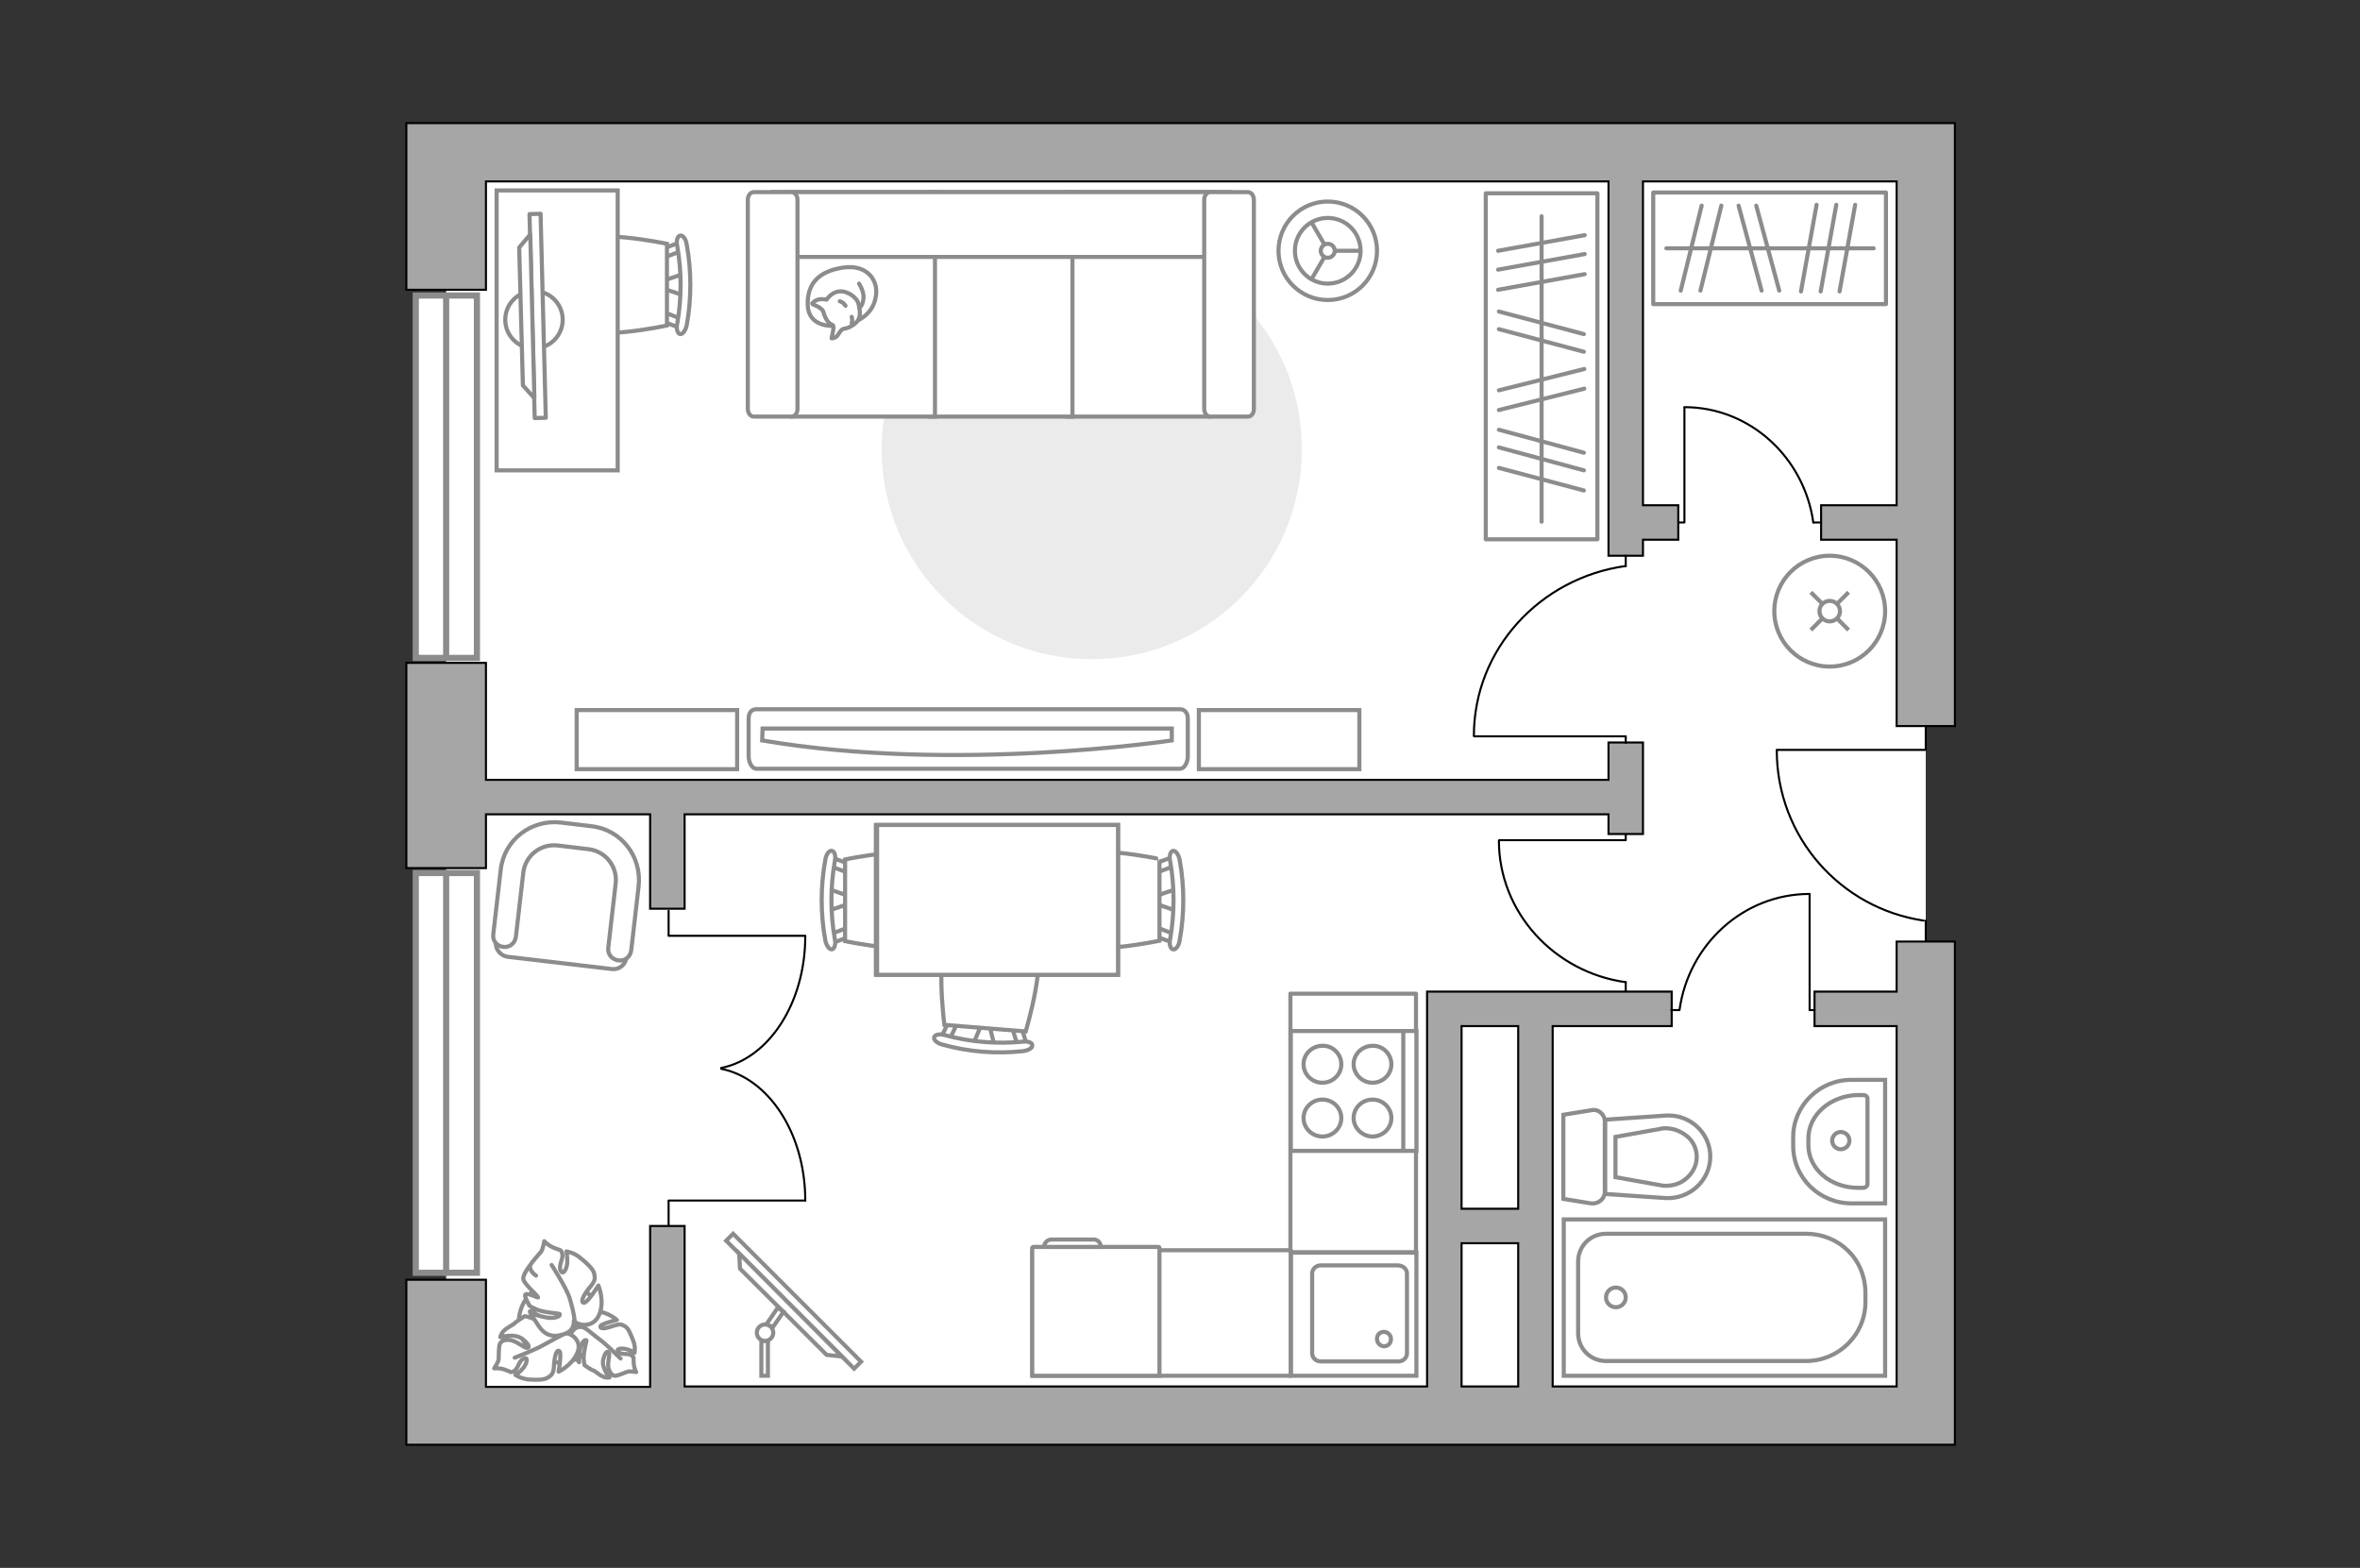 <?xml version="1.0" encoding="utf-8"?>
<!-- Generator: Adobe Illustrator 25.1.0, SVG Export Plug-In . SVG Version: 6.00 Build 0)  -->
<svg version="1.1" id="Слой_1" xmlns="http://www.w3.org/2000/svg" xmlns:xlink="http://www.w3.org/1999/xlink" x="0px" y="0px"
	 viewBox="0 0 575 382" style="enable-background:new 0 0 575 382;" xml:space="preserve">
<rect x="0" y="0" width="575" height="382" fill="#333333" stroke="none"/>
<style type="text/css">
	.st0{fill:#FFFFFF;}
	.st1{fill:#FFFFFF;stroke:#8C8C8C;stroke-width:1.5;stroke-linecap:round;stroke-miterlimit:10;}
	.st2{fill:none;stroke:#8C8C8C;stroke-width:1.5;stroke-linecap:round;stroke-miterlimit:10;}
	.st3{fill:none;stroke:#000000;stroke-width:0.5;stroke-linecap:round;stroke-linejoin:round;stroke-miterlimit:10;}
	.st4{fill:#A6A6A6;stroke:#000000;stroke-width:0.5;stroke-miterlimit:10;}
	.st5{fill:#FFFFFF;stroke:#8C8C8C;stroke-miterlimit:10;}
	.st6{fill:none;stroke:#8C8C8C;stroke-linecap:round;stroke-linejoin:round;stroke-miterlimit:10;}
	.st7{fill:#FFFFFF;stroke:#8C8C8C;stroke-linecap:round;stroke-linejoin:round;stroke-miterlimit:10;}
	.st8{fill:#FFFFFF;stroke:#8C8C8C;stroke-width:1;stroke-miterlimit:10;}
	.st9{fill:none;stroke:#8C8C8C;stroke-miterlimit:10;}
	.st10{fill:#EBEBEB;}
	.st11{fill:#FFFFFF;stroke:#8B8B8B;stroke-linecap:round;stroke-linejoin:round;stroke-miterlimit:10;}
	.st12{fill:#FFFFFF;stroke:#8B8B8B;stroke-width:1;stroke-linecap:round;stroke-linejoin:round;stroke-miterlimit:10.001;}
</style>
<g id="bg_1_">
	<rect x="108.7" y="38.5" class="st0" width="360.5" height="306.4"/>
</g>
<g id="windows_1_">
	<g>
		<rect x="101.3" y="72" class="st1" width="14.9" height="88.3"/>
		<line class="st2" x1="108.7" y1="72" x2="108.7" y2="160.3"/>
	</g>
	<g>
		<rect x="101.3" y="212.7" class="st1" width="14.9" height="97.4"/>
		<line class="st2" x1="108.7" y1="212.7" x2="108.7" y2="310.1"/>
	</g>
</g>
<g id="plan">
	<g>
		<polyline class="st3" points="469.2,176.4 469.2,182.7 432.9,182.7 		"/>
		<line class="st3" x1="469.2" y1="224.3" x2="469.2" y2="230"/>
		<path class="st3" d="M432.9,182.8c0,21.1,15.5,38.5,35.8,41.5"/>
	</g>
	<g>
		<path class="st4" d="M476.3,337.8V229.4h-14.2v12.2h-20v8.4h20v87.8h-83.8V250h29v-8.4h-29l0,0h-8.4l0,0h-13.8l0,0h-8.4v96.2
			H166.8v-39.1h-8.4v39.2h-40v-26.1H99V352h9.7l0,0h367.6V337.8L476.3,337.8z M369.9,250v44.5h-13.8V250H369.9z M369.9,337.8h-13.8
			v-34.9h13.8V337.8z"/>
		<polygon class="st4" points="476.3,30 99,30 99,44.2 99,44.2 99,70.6 118.4,70.6 118.4,44.2 391.9,44.2 391.9,135.4 400.3,135.4 
			400.3,131.5 408.9,131.5 408.9,123.1 400.3,123.1 400.3,44.2 462.1,44.2 462.1,123.1 443.7,123.1 443.7,131.5 462.1,131.5 
			462.1,176.9 476.3,176.9 476.3,37.1 476.3,37.1 		"/>
		<polygon class="st4" points="118.4,190 118.4,161.5 99,161.5 99,211.5 118.4,211.5 118.4,198.4 158.4,198.4 158.4,221.4 
			166.8,221.4 166.8,198.4 391.9,198.4 391.9,203.2 400.3,203.2 400.3,198.4 400.3,190 400.3,180.9 391.9,180.9 391.9,190 
			166.8,190 158.4,190 		"/>
	</g>
	<g>
		<path id="wc_22_" class="st5" d="M405.3,288.8"/>
		<g id="Group_26_22_">
			<path id="Vector_130_22_" class="st5" d="M387.7,293.2l-6.8-1.1v-20.5l6.8-1.1c1.7-0.4,3.3,1,3.3,2.7v17.2
				C391,292.1,389.4,293.4,387.7,293.2z"/>
			<path id="Vector_131_22_" class="st5" d="M405.8,291.9l-14.7-1v-18.1l14.7-1c5.9-0.4,10.9,4.2,10.9,10
				C416.7,287.6,411.7,292.2,405.8,291.9z"/>
			<path id="Vector_132_22_" class="st5" d="M393.6,286.8l11.7,2.1c2.2,0.1,4.2-0.5,5.7-1.9c1.5-1.3,2.4-3.2,2.4-5.1
				s-0.8-3.8-2.4-5.1c-1.6-1.3-3.6-2-5.7-1.9l-11.7,2.1V286.8z"/>
		</g>
	</g>
	<g>
		<path id="Vector_134_23_" class="st5" d="M451.2,263.1h8.1v30.1h-8.1c-7.9,0-14.3-6.2-14.3-14V277
			C436.9,269.4,443.3,263,451.2,263.1z"/>
		<path id="Vector_133_23_" class="st5" d="M452.7,266.8h1.2c0.7,0,1.1,0.4,1.1,0.9v20.8c0,0.5-0.5,0.9-1.1,0.9h-1.2
			c-6.7,0-12.1-4.6-12.1-10.4v-1.6C440.6,271.6,446,266.9,452.7,266.8z"/>
		<circle class="st5" cx="448.5" cy="277.9" r="2.1"/>
	</g>
	<g>
		<g>
			<path id="Vector_135_21_" class="st5" d="M459.3,335.2H381v-38.1h78.3V335.2z"/>
			<path id="Vector_136_21_" class="st5" d="M440,331.6h-48.7c-3.8,0-6.8-3-6.8-6.8v-17.4c0-3.8,3-6.8,6.8-6.8H440
				c8,0,14.5,6.1,14.5,14.5v2.1C454.5,325.2,448,331.6,440,331.6z"/>
		</g>
		<circle class="st5" cx="393.7" cy="316.1" r="2.4"/>
	</g>
	<g>
		<g id="Group_27_23_">
			<path id="Vector_140_23_" class="st5" d="M345.1,335.2v-30h-30.6v30C314.5,335.2,345.1,335.2,345.1,335.2z"/>
		</g>
		<path id="Vector_141_23_" class="st5" d="M340.7,308.3h-18.9c-1.2,0-2.1,0.9-2.1,2v19.4c0,1.1,0.9,2,2.1,2h18.9
			c1.2,0,2.1-0.9,2.1-2v-19.4C342.8,309.2,341.9,308.4,340.7,308.3z"/>
		<path id="Vector_139_23_" class="st5" d="M337.2,324.5c0.9,0,1.7,0.8,1.7,1.7c0,1.1-0.7,1.8-1.7,1.8c-0.9,0-1.7-0.8-1.7-1.8
			S336.2,324.5,337.2,324.5z"/>
	</g>
	<g>
		<g>
			<polyline class="st3" points="162.9,298.6 162.9,292.5 196.2,292.5 			"/>
			<path class="st3" d="M196.2,292.5c0-16.3-8.9-29.8-20.5-32.1"/>
		</g>
		<g>
			<polyline class="st3" points="162.9,221.9 162.9,228 196.2,228 			"/>
			<path class="st3" d="M196.2,228.1c0,16.3-8.9,29.8-20.5,32.1"/>
		</g>
	</g>
</g>
<g id="furniture_1_">
	<rect x="251.5" y="304.6" class="st6" width="63" height="30.6"/>
	<g>
		<path id="Vector_8_1_" class="st5" d="M251.5,304v31.2h31V304c0-0.1-0.1-0.2-0.2-0.2h-30.5C251.6,303.8,251.6,303.9,251.5,304z"/>
		<path id="Vector_9_1_" class="st5" d="M266.3,302h-10.1c-1,0-1.8,0.8-1.8,1.8h13.8C268.2,302.7,267.3,301.9,266.3,302z"/>
	</g>
	<rect x="314.4" y="242.1" class="st6" width="30.6" height="63"/>
	<g>
		<path id="Vector_142_1_" class="st5" d="M345.1,280.4v-29.2h-30.6v29.2C314.5,280.4,345.1,280.4,345.1,280.4z"/>
		<g id="Group_28_1_">
			<g id="Group_29_1_">
				<path id="Vector_143_1_" class="st5" d="M322.2,254.8c-2.5,0-4.6,2-4.6,4.5c0,2.4,2,4.5,4.6,4.5c2.5,0,4.6-2,4.6-4.5
					S324.7,254.7,322.2,254.8z"/>
				<path id="Vector_144_1_" class="st5" d="M334.4,254.8c-2.5,0-4.6,2-4.6,4.5c0,2.4,2.1,4.5,4.6,4.5s4.6-2,4.6-4.5
					S336.9,254.7,334.4,254.8z"/>
			</g>
			<g id="Group_30_1_">
				<path id="Vector_145_1_" class="st5" d="M322.2,267.9c-2.5,0-4.6,2-4.6,4.5c0,2.4,2,4.5,4.6,4.5c2.5,0,4.6-2,4.6-4.5
					S324.7,267.9,322.2,267.9z"/>
				<path id="Vector_146_1_" class="st5" d="M334.4,267.9c-2.5,0-4.6,2-4.6,4.5c0,2.4,2.1,4.5,4.6,4.5s4.6-2,4.6-4.5
					S336.9,267.9,334.4,267.9z"/>
			</g>
		</g>
		<path id="Vector_147_1_" class="st5" d="M341.9,280v-28.8"/>
	</g>
	<g>
		<g id="Group_2_4_">
			<g id="Group_3_4_">
				<path id="Vector_10_4_" class="st5" d="M286.6,221.9L281,220v-1.5l5.6-1.9V221.9z"/>
			</g>
			<g id="Group_4_4_">
				<path id="Vector_11_4_" class="st5" d="M281.3,226.9c0.1-0.6,0.5-1,0.9-0.8l4.5,1.7c0.3,0.1,0.6,0.7,0.5,1.3s-0.5,1-0.9,0.8
					l-4.5-1.7c-0.3-0.1-0.6-0.5-0.6-1C281.2,227.1,281.2,227,281.3,226.9z"/>
			</g>
			<g id="Group_5_4_">
				<path id="Vector_12_4_" class="st5" d="M281.7,210.3l4.5-1.7c0.4-0.1,0.8,0.2,0.9,0.8c0.2,0.6-0.1,1.2-0.5,1.4l-4.5,1.7
					c-0.4,0.1-0.8-0.2-0.9-0.8c0-0.1,0-0.2,0-0.3C281.2,210.9,281.5,210.4,281.7,210.3z"/>
			</g>
			<path id="Vector_13_4_" class="st5" d="M282.5,209.3v19.9c0,0-19.2,4.1-23.3,0c-3.5-3.5-3.5-16.4,0-19.9
				C263.4,205.2,282.6,209.3,282.5,209.3z"/>
			<path id="Vector_14_4_" class="st5" d="M285.8,207.3c0.6-0.1,1.3,0.8,1.6,2.1c1.2,6.5,1.2,13.3,0,19.8c-0.2,1.3-1,2.3-1.6,2.1
				c-0.6-0.1-1-1.2-0.7-2.5c1.1-6.3,1.1-12.8,0-19C284.8,208.5,285.2,207.4,285.8,207.3z"/>
		</g>
		<g id="Group_2_3_">
			<g id="Group_3_3_">
				<path id="Vector_10_3_" class="st5" d="M201.8,216.6l5.6,1.9v1.5l-5.6,1.9V216.6z"/>
			</g>
			<g id="Group_4_3_">
				<path id="Vector_11_3_" class="st5" d="M207.1,211.7c-0.1,0.6-0.5,1-0.9,0.8l-4.5-1.7c-0.3-0.1-0.6-0.7-0.5-1.3s0.5-1,0.9-0.8
					l4.5,1.7c0.3,0.1,0.6,0.5,0.6,1C207.2,211.5,207.2,211.6,207.1,211.7z"/>
			</g>
			<g id="Group_5_3_">
				<path id="Vector_12_3_" class="st5" d="M206.7,228.3l-4.5,1.7c-0.4,0.1-0.8-0.2-0.9-0.8c-0.2-0.6,0.1-1.2,0.5-1.4l4.5-1.7
					c0.4-0.1,0.8,0.2,0.9,0.8c0,0.1,0,0.2,0,0.3C207.2,227.7,206.9,228.1,206.7,228.3z"/>
			</g>
			<path id="Vector_13_3_" class="st5" d="M205.9,229.3v-19.9c0,0,19.2-4.1,23.3,0c3.5,3.5,3.5,16.4,0,19.9
				C225.1,233.4,205.9,229.3,205.9,229.3z"/>
			<path id="Vector_14_3_" class="st5" d="M202.7,231.3c-0.6,0.1-1.3-0.8-1.6-2.1c-1.2-6.5-1.2-13.3,0-19.8c0.2-1.3,1-2.3,1.6-2.1
				c0.6,0.1,1,1.2,0.7,2.5c-1.1,6.3-1.1,12.8,0,19C203.7,230,203.3,231.2,202.7,231.3z"/>
		</g>
		<g id="Group_2_2_">
			<g id="Group_3_2_">
				<path id="Vector_10_2_" class="st5" d="M237.1,254.4l2.3-5.4l1.5,0.1l1.4,5.7L237.1,254.4z"/>
			</g>
			<g id="Group_4_2_">
				<path id="Vector_11_2_" class="st5" d="M232.4,248.6c0.6,0.2,0.9,0.6,0.7,1L231,254c-0.1,0.3-0.7,0.6-1.3,0.4s-0.9-0.6-0.7-1
					l2.1-4.4c0.1-0.3,0.6-0.5,1.1-0.5C232.3,248.5,232.4,248.5,232.4,248.6z"/>
			</g>
			<g id="Group_5_2_">
				<path id="Vector_12_2_" class="st5" d="M248.9,250.4l1.4,4.6c0.1,0.5-0.3,0.8-0.9,0.9c-0.6,0.1-1.2-0.1-1.3-0.6l-1.4-4.6
					c-0.1-0.5,0.3-0.8,0.9-0.9c0.1,0,0.2,0,0.3,0C248.4,249.9,248.8,250.2,248.9,250.4z"/>
			</g>
			<path id="Vector_13_2_" class="st5" d="M249.9,251.3l-19.8-1.6c0,0-2.6-19.4,1.9-23.2c3.7-3.2,16.6-2.2,19.8,1.6
				C255.6,232.5,249.9,251.3,249.9,251.3z"/>
			<path id="Vector_14_2_" class="st5" d="M251.5,254.7c0.1,0.6-0.9,1.2-2.2,1.4c-6.6,0.7-13.3,0.2-19.7-1.6c-1.3-0.3-2.2-1.2-2-1.8
				s1.3-0.9,2.6-0.5c6.2,1.7,12.7,2.2,19,1.6C250.5,253.6,251.6,254.1,251.5,254.7z"/>
		</g>
		<g>
			<path id="Vector_35_1_" class="st5" d="M272.4,201v7v29.5h-59V201H272.4z"/>
			<path class="st5" d="M272.4,237.5V201h-58.7v36.5H272.4z"/>
		</g>
	</g>
	<g>
		<path id="Vector_37_1_" class="st5" d="M120.8,229.6l2.1-17.6c0.7-6.4,6.6-11.1,13-10.3l8.5,1c6.4,0.7,11.1,6.6,10.3,13l-2.1,17.6
			c-0.2,1.8-1.8,3-3.5,2.8l-25.5-3C121.9,232.8,120.7,231.3,120.8,229.6z"/>
		<path id="Vector_38_1_" class="st5" d="M120.2,227.5l1.8-15.6c0.8-7.2,7.3-12.3,14.6-11.5l7.5,0.9c7.2,0.8,12.3,7.3,11.5,14.6
			l-1.8,15.6c-0.2,1.6-1.5,2.7-3.1,2.5s-2.7-1.5-2.5-3.1l1.8-15.6c0.5-4.1-2.4-7.9-6.6-8.4l-7.5-0.9c-4.1-0.5-7.9,2.4-8.4,6.6
			l-1.8,15.6c-0.2,1.6-1.5,2.7-3.1,2.5S119.9,229.1,120.2,227.5z"/>
	</g>
	<g>
		<path id="Vector_60_1_" class="st5" d="M141,313.4c-4.8-2.6-10.8-0.8-13.4,4c-2.6,4.8-0.8,10.8,4,13.4c4.8,2.6,10.8,0.8,13.4-4
			C147.6,322,145.8,316,141,313.4z"/>
		<path class="st7" d="M145.1,319.6c2.8-0.2,5.2,2,5.2,2s-3.8,0.9-4,1.5c-0.2,0.7,1,0.7,2.9,0c1.9-0.6,2.1-0.5,3,0
			c0.9,0.4,1.5,2.1,2.1,3.6s0.3,2.9,0.3,2.9s-0.8-0.6-2-0.9c-1.2-0.3-2.7-0.1-1.9,0.7c0.8,0.8,2.3,0.2,3.1,0.8
			c0.8,0.5,0.5,0.5,0.6,1.9s0.6,2.2,0.6,2.2s-1.5-0.3-2.1-0.1c-0.6,0.2-2.4,1-3,1s-1.2-0.5-1.6-1.7s0.3-3.4,0.1-3.8
			c-0.2-0.5-0.8-0.8-1.4,1.4c-0.6,2.1,1.5,4.5,1.5,4.5s-0.7,0.2-1.6-0.2c-0.9-0.4-2-1.4-2.3-1.5c-0.4,0-2.2-1.3-2.2-1.3
			s-0.1-0.3-0.2-1.7c0-1.5,0.7-4.2,0.7-4.3s-0.6-0.4-1.2,1c-0.7,1.4-0.6,4.3-0.6,4.3s-0.1-0.1-1.8-2.3s-0.9-3.9,0.3-5.4
			c1.2-1.5,2.8-0.7,2.8-0.7C141.7,322.3,142.3,319.5,145.1,319.6z"/>
		<path class="st6" d="M138.1,321.7c1.5,0.2,3,0.8,4.2,1.7c0.9,0.6,2.9,2.3,4,3.1c1.7,1.3,4.9,4.5,4.9,4.5"/>
		<path class="st7" d="M140.7,329.5c-1.2,3.1-4.6,4.7-4.6,4.7s0.8-4.5,0.2-5s-1.1,0.8-1.3,3.1c-0.1,2.3-0.4,2.5-1.3,3.2
			c-1,0.8-3,0.7-4.9,0.6c-1.9-0.2-3.2-1.1-3.2-1.1s1-0.6,1.9-1.7c0.9-1.1,1.3-2.8,0.1-2.3c-1.2,0.5-1.3,2.4-2.3,3
			c-0.9,0.6-0.8,0.2-2.3-0.3s-2.6-0.3-2.6-0.3s1.1-1.6,1.1-2.3s0-3,0.3-3.7c0.3-0.6,1-1.1,2.5-0.9c1.5,0.2,3.4,1.9,4,1.9
			s1.1-0.4-0.9-2.1c-2-1.6-5.5-0.5-5.5-0.5s0.1-0.8,0.9-1.6c0.8-0.8,2.4-1.5,2.6-1.8c0.2-0.3,2.4-1.7,2.4-1.7s0.3-0.1,1.9,0.5
			s4.1,2.7,4.3,2.7s0.7-0.5-0.5-1.8s-4.4-2.6-4.4-2.6s0.2-0.1,3.3-0.9c3.2-0.7,4.7,0.9,5.7,2.9s-0.6,3.3-0.6,3.3
			C139.1,324.7,141.9,326.6,140.7,329.5z"/>
		<path class="st6" d="M141.4,321.2c-0.9,1.5-2.2,2.8-3.8,3.7c-1.1,0.6-3.8,2-5.2,2.8c-2.1,1.2-7,3.1-7,3.1"/>
		<g>
			<path class="st7" d="M129.2,308.2c0,0-1.8,2.2-1.7,3.4s3.6,4.1,3.6,4.5c0,0.2-2.5-1.2-3.1-0.7c-0.4,0.3,1,2.7,1,2.7
				s0.2,0.3,1.9,1s5.2,0.9,5.4,1s0.3,0.8-1.7,1c-1.9,0.1-5.4-1.2-5.4-1.2s0.1,0.2,2,3.1s4.3,2.8,6.6,1.9c2.3-0.9,2-3.1,2-3.1
				c1.2,1.3,4.8,1.8,6.2-1.5c1.4-3.3-0.2-7.1-0.2-7.1s-2.6,4.2-3.5,4.2s-0.4-1.5,1.2-3.5c1.6-1.9,1.5-2.2,1.3-3.5
				c-0.2-1.2-1.9-2.7-3.5-4c-1.6-1.3-3.3-1.5-3.3-1.5s0.3,1.3,0.2,2.8c-0.1,1.5-1,3.1-1.6,1.9c-0.6-1.3,0.7-2.9,0.4-4.1
				c-0.3-1.2-0.5-0.8-2.1-1.5c-1.6-0.7-2.3-1.6-2.3-1.6s-0.3,2-0.8,2.6C131.3,305.6,129.6,307.5,129.2,308.2
				c-0.2,0.7,0.1,1.7,1.4,2.6"/>
			<path class="st6" d="M140,321.9c-0.1-1.8-0.8-4.3-1.3-5.9c-0.9-2.5-4.3-7.8-4.3-7.8"/>
		</g>
	</g>
	<g>
		
			<rect x="192.2" y="295" transform="matrix(0.707 -0.707 0.707 0.707 -167.526 229.607)" class="st8" width="2.4" height="44.1"/>
		<polygon class="st5" points="180.1,305.4 205.1,330.5 201.4,330.1 180.3,309.1 		"/>
		<g>
			<path class="st5" d="M187.1,326.6v8.6h-1.6v-8.7c0.3,0.2,0.6,0.2,1,0.2C186.7,326.8,186.9,326.7,187.1,326.6z"/>
			<path class="st5" d="M189.5,318.6l1.4,1l-2.7,3.9c-0.4-0.4-0.9-0.7-1.5-0.8L189.5,318.6z"/>
		</g>
		<circle class="st5" cx="186.4" cy="324.7" r="2"/>
	</g>
	<g id="Group_34_4_">
		<path id="Vector_158_4_" class="st3" d="M396.1,181v-1.6h-36.9"/>
		<path id="Vector_159_4_" class="st3" d="M396.1,137.9v-2.5"/>
		<path id="Vector_160_4_" class="st3" d="M359.1,179.3c0-21.1,16.1-38.5,37-41.4"/>
	</g>
	<g id="Group_34_3_">
		<path id="Vector_158_3_" class="st3" d="M409.2,127.3h1.2v-28"/>
		<path id="Vector_159_3_" class="st3" d="M441.8,127.3h1.9"/>
		<path id="Vector_160_3_" class="st3" d="M410.4,99.2c16,0,29.2,12.3,31.4,28.1"/>
	</g>
	<g id="Group_34_2_">
		<path id="Vector_158_2_" class="st3" d="M440.9,217.9v28.2h1.2"/>
		<path id="Vector_159_2_" class="st3" d="M407.2,246.1h1.9"/>
		<path id="Vector_160_2_" class="st3" d="M409.2,246.1c2.2-16,15.6-28.3,31.7-28.3"/>
	</g>
	<g id="Group_34_1_">
		<path id="Vector_158_1_" class="st3" d="M396.1,203.4v1.3h-30.8"/>
		<path id="Vector_159_1_" class="st3" d="M396.1,239.3v2.1"/>
		<path id="Vector_160_1_" class="st3" d="M365.2,204.8c0,17.5,13.5,32.1,30.9,34.5"/>
	</g>
	<rect x="402.8" y="46.9" class="st6" width="56.7" height="27.2"/>
	<line class="st6" x1="442.6" y1="49.9" x2="438.8" y2="71"/>
	<line class="st6" x1="447.4" y1="49.9" x2="443.6" y2="71"/>
	<line class="st6" x1="452" y1="49.9" x2="448.2" y2="71"/>
	<line class="st6" x1="423.6" y1="50.1" x2="429.2" y2="70.8"/>
	<line class="st6" x1="427.9" y1="50.1" x2="433.5" y2="70.8"/>
	<line class="st6" x1="419.4" y1="50.1" x2="414.3" y2="70.8"/>
	<line class="st6" x1="414.6" y1="50.1" x2="409.5" y2="70.8"/>
	<line class="st6" x1="456.5" y1="60.5" x2="406" y2="60.5"/>
	<circle class="st5" cx="445.8" cy="148.9" r="13.5"/>
	<line class="st9" x1="447.7" y1="147" x2="450.4" y2="144.3"/>
	<circle class="st5" cx="445.8" cy="148.9" r="2.5"/>
	<line class="st9" x1="441.2" y1="153.5" x2="443.9" y2="150.8"/>
	<line class="st9" x1="443.9" y1="147" x2="441.2" y2="144.3"/>
	<line class="st9" x1="450.4" y1="153.5" x2="447.7" y2="150.8"/>
	<path id="Vector_1_" class="st10" d="M317.2,109.4c0-28.3-22.9-51.2-51.2-51.2s-51.2,22.9-51.2,51.2s22.9,51.2,51.2,51.2
		C294.4,160.6,317.2,137.7,317.2,109.4z"/>
	<g>
		<path id="Vector_54_1_" class="st5" d="M294.7,101.5H260V46.8h34.7V101.5z"/>
		<path id="Vector_55_1_" class="st5" d="M261.3,101.5h-34.7V46.8h34.7V101.5z"/>
		<path id="Vector_56_1_" class="st5" d="M227.8,101.5h-34.7V46.8h34.7V101.5z"/>
		<path id="Vector_57_1_" class="st5" d="M188.3,62.6V46.8h111.4l-3.2,15.8H188.3z"/>
		<path id="Vector_58_1_" class="st5" d="M294.9,46.8h9.1c0.9,0,1.5,0.9,1.5,1.9v50.9c0,1.1-0.6,1.9-1.5,1.9h-9.1
			c-0.9,0-1.5-0.9-1.5-1.9V48.7C293.4,47.7,294,46.8,294.9,46.8z"/>
		<path id="Vector_59_1_" class="st5" d="M183.7,46.8h9.1c0.9,0,1.5,0.9,1.5,1.9v50.9c0,1.1-0.6,1.9-1.5,1.9h-9.1
			c-0.9,0-1.5-0.9-1.5-1.9V48.7C182.2,47.7,182.8,46.8,183.7,46.8z"/>
		<g>
			<path class="st7" d="M213.3,72.7c1-4.1-1.8-8.4-7.9-7.5c-6,0.9-8.8,4-8.6,9.2c0.2,5.3,6,5,6,5C208.6,79.4,212.5,76.7,213.3,72.7z
				"/>
			<path class="st7" d="M203,79.3c0.3,0.4-0.4,3.1-0.4,3.1s0,0.2,0.9-0.2c0.9-0.4,1.1-1.9,2.1-2.1c1.1-0.1,2.7-1,3.4-2
				c0.8-1.1,0.5-3,0.1-4.3c-0.4-1.3-2.6-3-4.6-2.8c-2,0.2-3.1,2-3.1,2s0,0-0.9-0.1c-1.6-0.2-2.6,1-2.6,1s-0.2,0.2,0.9,0.6
				c1.1,0.4,1.7,1.2,1.7,1.2C201.5,79.2,202.7,78.9,203,79.3z"/>
			<path class="st7" d="M204.6,73.4c1,0.3,1.4,1.1,1.4,1.1"/>
			<path class="st7" d="M207.5,78.7c0.3-0.6,0-1.5,0-1.5"/>
			<path class="st6" d="M209.3,69.1c0,0,1.2,1.8,1.1,3.5c-0.2,2.1-1.1,2.4-1.1,2.4"/>
		</g>
	</g>
	<g>
		<path id="Vector_90_1_" class="st5" d="M184.3,187.3c-1,0-1.9-1.4-1.9-3.1v-9.1c0-1.7,0.9-2.3,1.9-2.3h103.2c1,0,1.9,0.7,1.9,2.3
			v9.1c0,1.7-0.9,3.1-1.9,3.1H184.3z"/>
		<path id="Vector_91_1_" class="st5" d="M185.7,180.4c46.8,8,99.8,0,99.8,0v-2.9h-99.7L185.7,180.4z"/>
	</g>
	<path id="Vector_93_2_" class="st5" d="M292.1,187.4h39.1V173h-39.1V187.4z"/>
	<path id="Vector_93_1_" class="st5" d="M140.5,187.4h39.1V173h-39.1V187.4z"/>
	<rect x="362" y="47.1" class="st6" width="27.2" height="84.3"/>
	<line class="st6" x1="386.1" y1="66.8" x2="365" y2="70.6"/>
	<line class="st6" x1="386.1" y1="61.9" x2="365" y2="65.7"/>
	<line class="st6" x1="386.1" y1="57.3" x2="365" y2="61.1"/>
	<line class="st6" x1="385.9" y1="85.7" x2="365.2" y2="80.2"/>
	<line class="st6" x1="385.9" y1="81.4" x2="365.2" y2="75.9"/>
	<line class="st6" x1="385.9" y1="114.6" x2="365.2" y2="109"/>
	<line class="st6" x1="385.9" y1="110.3" x2="365.2" y2="104.7"/>
	<line class="st6" x1="385.9" y1="119.5" x2="365.2" y2="114"/>
	<line class="st6" x1="386" y1="89.9" x2="365.2" y2="95.1"/>
	<line class="st6" x1="386" y1="94.7" x2="365.2" y2="99.9"/>
	<line class="st6" x1="375.6" y1="52.7" x2="375.6" y2="127.1"/>
	<g id="Group_2_1_">
		<g id="Group_3_1_">
			<path id="Vector_10_1_" class="st5" d="M166.6,66.7l-5.6,1.9v1.5l5.6,1.9V66.7z"/>
		</g>
		<g id="Group_4_1_">
			<path id="Vector_11_1_" class="st5" d="M161.3,61.8c0.1,0.6,0.5,1,0.9,0.8l4.5-1.7c0.3-0.1,0.6-0.7,0.5-1.3
				c-0.1-0.6-0.5-1-0.9-0.8l-4.5,1.7c-0.3,0.1-0.6,0.5-0.6,1C161.2,61.6,161.2,61.6,161.3,61.8z"/>
		</g>
		<g id="Group_5_1_">
			<path id="Vector_12_1_" class="st5" d="M161.7,78.4l4.5,1.7c0.4,0.1,0.8-0.2,0.9-0.8c0.2-0.6-0.1-1.2-0.5-1.4l-4.5-1.7
				c-0.4-0.1-0.8,0.2-0.9,0.8c0,0.1,0,0.2,0,0.3C161.2,77.8,161.5,78.2,161.7,78.4z"/>
		</g>
		<path id="Vector_13_1_" class="st5" d="M162.5,79.3V59.4c0,0-19.2-4.1-23.3,0c-3.5,3.5-3.5,16.4,0,19.9
			C143.3,83.5,162.5,79.3,162.5,79.3z"/>
		<path id="Vector_14_1_" class="st5" d="M165.7,81.4c0.6,0.1,1.3-0.8,1.6-2.1c1.2-6.5,1.2-13.3,0-19.8c-0.2-1.3-1-2.3-1.6-2.1
			c-0.6,0.1-1,1.2-0.7,2.5c1.1,6.3,1.1,12.8,0,19C164.7,80.1,165.1,81.3,165.7,81.4z"/>
	</g>
	<path id="Vector_36_1_" class="st5" d="M150.5,46.4H121V62v52.6h29.5V46.5V46.4z"/>
	<g>
		<circle class="st11" cx="130.1" cy="77.9" r="7"/>
		<g>
			
				<rect x="129.6" y="52.1" transform="matrix(1 -2.553843e-02 2.553843e-02 1 -1.922 3.369)" class="st12" width="2.7" height="49.7"/>
			<polygon class="st11" points="129.2,57.1 130.2,97 127.4,93.9 126.5,60.3 			"/>
		</g>
	</g>
	<g>
		<circle class="st5" cx="323.5" cy="61.1" r="12"/>
		<circle class="st5" cx="323.5" cy="61.1" r="8"/>
		<circle class="st5" cx="323.5" cy="61.1" r="1.7"/>
		<path class="st5" d="M323.5,61.1"/>
		<line class="st9" x1="331.5" y1="61.1" x2="325.1" y2="61.1"/>
		<line class="st9" x1="319.5" y1="54.1" x2="322.7" y2="59.6"/>
		<line class="st9" x1="319.5" y1="68.1" x2="322.7" y2="62.6"/>
	</g>
</g>
<g id="points">
	<path id="balcony" class="st4" d="M141,275.8"/>
	<path id="kitchen" class="st4" d="M253.1,274.1"/>
	<path id="wc_x5F_bathroom" class="st4" d="M419.2,260.3"/>
	<path id="hallway" class="st4" d="M427.9,166"/>
	<path id="wardrobe" class="st4" d="M432.3,92.5"/>
	<path id="bedroom" class="st4" d="M243.1,131.3"/>
</g>
</svg>
